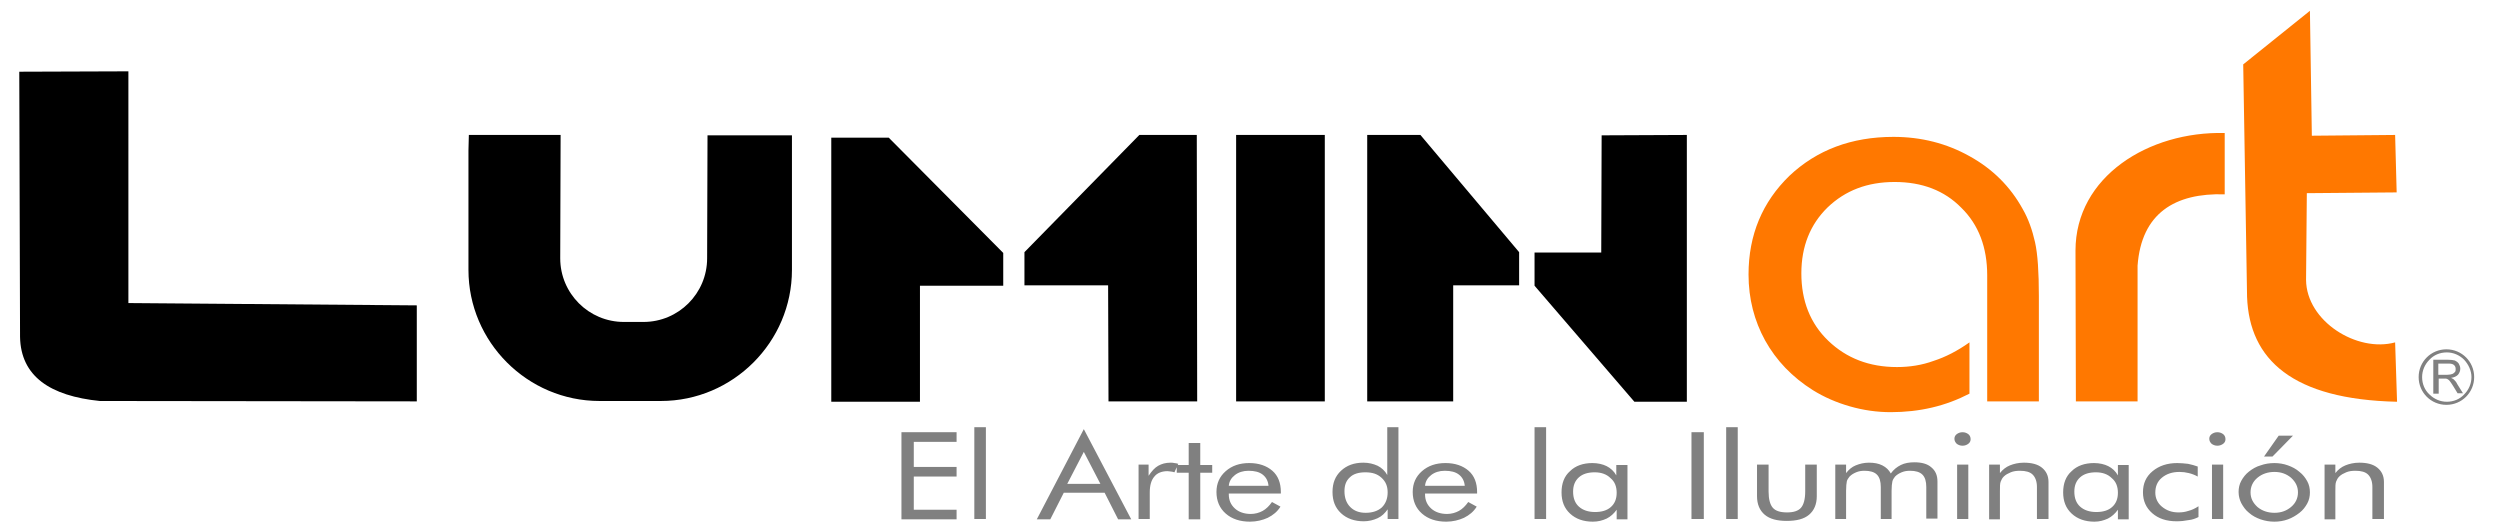 <?xml version="1.0" encoding="utf-8"?>
<!-- Generator: Adobe Illustrator 27.8.1, SVG Export Plug-In . SVG Version: 6.00 Build 0)  -->
<svg version="1.1" id="Capa_1" xmlns="http://www.w3.org/2000/svg" xmlns:xlink="http://www.w3.org/1999/xlink" x="0px" y="0px"
	 viewBox="0 0 648.4 138" style="enable-background:new 0 0 648.4 138;" xml:space="preserve">
<style type="text/css">
	.st0{fill-rule:evenodd;clip-rule:evenodd;}
	.st1{fill-rule:evenodd;clip-rule:evenodd;fill:#FF7800;}
	.st2{fill:#808080;}
</style>
<g>
	<path class="st0" d="M437.5,104.1V35l-22.1,0.1l-0.1,30.4l-17.3,0l0,8.6l25.9,30.1H437.5z M354.6,35l0,69.1h22.3l0-30.1H394v-8.6
		L368.4,35 M320.6,35h23l0,69.1h-23L320.6,35z M310.4,35l0.1,69.1h-23l-0.1-30.1h-21.7v-8.6L295.5,35 M215.6,35.7l0,68.5h23l0-30.1
		h21.6l0-8.5l-29.7-29.9 M205.4,35c0,1,0,3.1,0,4v31c0,18.7-15.3,34-34,34h-15.9c-18.7,0-34-15.3-34-34V39c0-1,0.1-3,0.1-4l23.8,0
		L145.3,67c0,9.1,7.4,16.5,16.5,16.5h5.1c9.1,0,16.5-7.4,16.5-16.5l0.1-31.9H205.4z M33.2,18.5L5,18.6l0.2,68.8
		c0.2,10.2,7.8,15.3,20.7,16.6l82.2,0.1l0-24.9l-74.8-0.6V18.5z"/>
	<path class="st1" d="M599.1,2.8l-17.3,13.9l1,60.3c0.6,16.3,11.8,26.6,38.9,27.2l-0.5-15.4c-9.9,2.7-23-5.5-23.1-16.2l0.2-22.5
		l23.3-0.2L621.2,35l-21.6,0.2L599.1,2.8z M538.3,65l0.1,39.1l16,0V68.9c1-13.6,9.7-18.9,22.6-18.5V34.5
		C557.3,34,538.3,45.8,538.3,65z M515.4,104.1l0-32.7c0-7.2-2.2-13.1-6.7-17.5c-4.4-4.5-10.2-6.7-17.3-6.7c-7.1,0-12.8,2.2-17.4,6.6
		c-4.5,4.4-6.8,10.1-6.8,17.1c0,7.1,2.3,13,7,17.5c4.7,4.5,10.6,6.8,17.8,6.8c3.3,0,6.5-0.5,9.5-1.6c3.1-1,6.2-2.6,9.3-4.8v13.3
		c-3.1,1.6-6.3,2.8-9.7,3.6c-3.4,0.8-7,1.2-10.7,1.2c-3.6,0-7.1-0.5-10.6-1.5c-3.5-1-6.7-2.4-9.6-4.2c-5.4-3.4-9.5-7.7-12.4-12.9
		c-2.8-5.1-4.3-10.8-4.3-17.1c0-10.3,3.6-18.8,10.6-25.6c7.1-6.7,16.1-10.1,27-10.1c7.2,0,13.8,1.7,19.7,5c6,3.3,10.6,7.9,13.8,13.7
		c1.5,2.6,2.5,5.5,3.2,8.6c0.7,3.1,1,7.8,1,14l0,27.3L515.4,104.1z"/>
	<path class="st2" d="M632.3,97.2h2.5c0.5,0,0.9-0.1,1.2-0.2c0.3-0.1,0.5-0.3,0.7-0.5c0.2-0.2,0.2-0.5,0.2-0.8c0-0.4-0.1-0.7-0.4-1
		c-0.3-0.3-0.8-0.4-1.4-0.4h-2.7V97.2z M631.1,102v-8.7h3.8c0.8,0,1.4,0.1,1.8,0.2c0.4,0.2,0.7,0.4,1,0.8c0.2,0.4,0.4,0.8,0.4,1.3
		c0,0.6-0.2,1.1-0.6,1.6c-0.4,0.4-1,0.7-1.8,0.8c0.3,0.1,0.5,0.3,0.7,0.4c0.3,0.3,0.7,0.7,0.9,1.2l1.5,2.4h-1.4l-1.1-1.8
		c-0.3-0.5-0.6-0.9-0.8-1.2c-0.2-0.3-0.4-0.5-0.6-0.6c-0.2-0.1-0.3-0.2-0.5-0.2c-0.1,0-0.3,0-0.6,0h-1.3v3.9H631.1z M639.1,93.3
		c-1.2-1.2-2.8-1.9-4.5-1.9c-1.8,0-3.4,0.7-4.5,1.9c-1.2,1.2-1.9,2.8-1.9,4.5c0,1.8,0.7,3.4,1.9,4.5c1.2,1.2,2.8,1.9,4.5,1.9
		c1.8,0,3.4-0.7,4.5-1.9c1.2-1.2,1.9-2.8,1.9-4.5C641,96.1,640.2,94.5,639.1,93.3z M634.5,90.6c2,0,3.8,0.8,5.1,2.1
		c1.3,1.3,2.1,3.1,2.1,5.1c0,2-0.8,3.8-2.1,5.1c-1.3,1.3-3.1,2.1-5.1,2.1c-2,0-3.8-0.8-5.1-2.1c-1.3-1.3-2.1-3.1-2.1-5.1
		c0-2,0.8-3.8,2.1-5.1C630.7,91.4,632.5,90.6,634.5,90.6z M602.9,134.6v-14.1h2.8v2.2c0.7-0.9,1.6-1.6,2.6-2c1-0.4,2.2-0.7,3.6-0.7
		c2,0,3.6,0.4,4.7,1.3c1.1,0.9,1.7,2.1,1.7,3.7v9.6h-3v-8.3c0-1.4-0.4-2.5-1.1-3.2c-0.7-0.7-1.8-1-3.3-1c-0.9,0-1.7,0.1-2.4,0.4
		c-0.7,0.3-1.3,0.6-1.8,1.1c-0.4,0.4-0.6,0.8-0.8,1.3c-0.2,0.5-0.2,1.3-0.2,2.5v7.3H602.9z M587.2,118.4l3.8-5.4h3.7l-5.3,5.4H587.2
		z M580.6,127.6c0-1,0.2-2,0.7-2.9c0.5-0.9,1.1-1.7,2-2.4c0.9-0.7,1.9-1.3,3-1.6c1.1-0.4,2.3-0.6,3.6-0.6c1.2,0,2.4,0.2,3.5,0.6
		c1.1,0.4,2.1,0.9,3,1.7c0.9,0.7,1.5,1.5,2,2.4c0.5,0.9,0.7,1.9,0.7,2.9c0,1-0.2,2-0.7,2.9c-0.5,0.9-1.1,1.7-2,2.4
		c-0.9,0.7-1.9,1.3-3,1.7c-1.1,0.4-2.3,0.6-3.5,0.6c-1.3,0-2.4-0.2-3.6-0.6c-1.1-0.4-2.1-0.9-3-1.7c-0.9-0.7-1.5-1.6-2-2.5
		C580.9,129.7,580.6,128.7,580.6,127.6z M583.7,127.7c0,1.5,0.6,2.7,1.8,3.8c1.2,1,2.7,1.5,4.4,1.5c1.7,0,3.1-0.5,4.3-1.5
		c1.2-1,1.8-2.3,1.8-3.8c0-1.5-0.6-2.7-1.8-3.8c-1.2-1-2.6-1.5-4.3-1.5c-1.7,0-3.2,0.5-4.4,1.5C584.3,124.9,583.7,126.2,583.7,127.7
		z M573.7,134.6v-14.1h2.9v14.1H573.7z M573,113.8c0-0.5,0.2-0.9,0.6-1.2c0.4-0.3,0.9-0.5,1.5-0.5c0.6,0,1.1,0.2,1.5,0.5
		c0.4,0.3,0.6,0.8,0.6,1.3c0,0.5-0.2,0.9-0.6,1.2c-0.4,0.3-0.9,0.5-1.5,0.5c-0.6,0-1.1-0.2-1.5-0.5C573.2,114.7,573,114.3,573,113.8
		z M570.2,131.3v2.8c-0.8,0.4-1.6,0.7-2.6,0.8c-1,0.2-2,0.3-3.1,0.3c-2.6,0-4.7-0.7-6.3-2.1c-1.6-1.4-2.4-3.2-2.4-5.4
		c0-2.3,0.8-4.1,2.5-5.5c1.7-1.4,3.8-2.1,6.4-2.1c0.9,0,1.9,0.1,2.8,0.2c0.9,0.2,1.7,0.4,2.5,0.7v2.6c-0.7-0.4-1.5-0.7-2.3-0.9
		c-0.8-0.2-1.6-0.3-2.4-0.3c-1.9,0-3.4,0.5-4.6,1.5c-1.2,1-1.7,2.3-1.7,3.9c0,1.4,0.6,2.7,1.7,3.6c1.2,1,2.6,1.5,4.3,1.5
		c0.9,0,1.7-0.1,2.6-0.4C568.4,132.3,569.3,131.9,570.2,131.3z M552.1,120.6v14.1h-2.8v-2.5c-0.7,1-1.6,1.8-2.6,2.3
		c-1.1,0.5-2.2,0.8-3.5,0.8c-2.4,0-4.4-0.7-5.9-2.1c-1.5-1.4-2.2-3.2-2.2-5.5c0-2.3,0.7-4.2,2.2-5.5c1.4-1.4,3.4-2.1,5.8-2.1
		c1.4,0,2.7,0.3,3.7,0.8c1,0.5,1.9,1.3,2.5,2.4v-2.7H552.1z M549.3,127.8c0-1.6-0.5-2.9-1.6-3.8c-1-1-2.4-1.5-4.1-1.5
		c-1.7,0-3.1,0.4-4.1,1.3c-1,0.9-1.5,2.1-1.5,3.7c0,1.7,0.5,3,1.5,3.9c1,0.9,2.4,1.4,4.2,1.4c1.7,0,3.1-0.4,4.1-1.3
		C548.8,130.6,549.3,129.4,549.3,127.8z M515.9,134.6v-14.1h2.8v2.2c0.7-0.9,1.6-1.6,2.6-2c1-0.4,2.2-0.7,3.6-0.7
		c2,0,3.6,0.4,4.7,1.3c1.1,0.9,1.7,2.1,1.7,3.7v9.6h-3v-8.3c0-1.4-0.4-2.5-1.1-3.2c-0.7-0.7-1.8-1-3.3-1c-0.9,0-1.7,0.1-2.4,0.4
		c-0.7,0.3-1.3,0.6-1.8,1.1c-0.4,0.4-0.6,0.8-0.8,1.3c-0.2,0.5-0.2,1.3-0.2,2.5v7.3H515.9z M507.6,134.6v-14.1h2.9v14.1H507.6z
		 M506.9,113.8c0-0.5,0.2-0.9,0.6-1.2c0.4-0.3,0.9-0.5,1.5-0.5c0.6,0,1.1,0.2,1.5,0.5c0.4,0.3,0.6,0.8,0.6,1.3
		c0,0.5-0.2,0.9-0.6,1.2c-0.4,0.3-0.9,0.5-1.5,0.5c-0.6,0-1.1-0.2-1.5-0.5C507.1,114.7,506.9,114.3,506.9,113.8z M499.6,134.6v-8.3
		c0-1.4-0.3-2.5-1-3.2c-0.7-0.7-1.8-1-3.2-1c-0.8,0-1.5,0.1-2.2,0.4c-0.7,0.3-1.2,0.6-1.7,1.1c-0.3,0.4-0.6,0.8-0.7,1.3
		c-0.1,0.5-0.2,1.3-0.2,2.4v7.3h-2.8v-8.3c0-1.4-0.3-2.5-1-3.2c-0.7-0.7-1.8-1-3.2-1c-0.8,0-1.5,0.1-2.2,0.4
		c-0.7,0.3-1.2,0.6-1.7,1.1c-0.3,0.4-0.6,0.8-0.7,1.2c-0.1,0.5-0.2,1.3-0.2,2.5v7.3H476v-14.1h2.8v2.2c0.7-0.9,1.5-1.6,2.5-2
		c1-0.4,2.1-0.7,3.4-0.7c1.4,0,2.5,0.2,3.5,0.7c1,0.5,1.7,1.2,2.2,2.1c0.7-1,1.6-1.7,2.6-2.2c1-0.5,2.2-0.7,3.5-0.7
		c1.9,0,3.4,0.4,4.4,1.3c1.1,0.9,1.6,2.1,1.6,3.7v9.6H499.6z M458.7,120.6v6.9c0,2,0.4,3.4,1.1,4.2c0.7,0.8,1.9,1.2,3.7,1.2
		c1.7,0,2.9-0.4,3.6-1.2c0.7-0.8,1.1-2.2,1.1-4.3v-6.9h3v8.2c0,2.1-0.7,3.7-2,4.8c-1.3,1.1-3.2,1.6-5.8,1.6c-2.5,0-4.4-0.5-5.7-1.6
		c-1.3-1.1-2-2.7-2-4.8v-8.2H458.7z M447.7,134.6v-23.8h3v23.8H447.7z M438.7,134.6v-22.5h3.2v22.5H438.7z M422.1,120.6v14.1h-2.8
		v-2.5c-0.7,1-1.6,1.8-2.6,2.3c-1.1,0.5-2.2,0.8-3.6,0.8c-2.4,0-4.4-0.7-5.9-2.1c-1.5-1.4-2.2-3.2-2.2-5.5c0-2.3,0.7-4.2,2.2-5.5
		c1.4-1.4,3.4-2.1,5.8-2.1c1.4,0,2.7,0.3,3.7,0.8c1,0.5,1.9,1.3,2.5,2.4v-2.7H422.1z M419.3,127.8c0-1.6-0.5-2.9-1.6-3.8
		c-1-1-2.4-1.5-4.1-1.5c-1.7,0-3.1,0.4-4.1,1.3c-1,0.9-1.5,2.1-1.5,3.7c0,1.7,0.5,3,1.5,3.9c1,0.9,2.4,1.4,4.2,1.4
		c1.7,0,3.1-0.4,4.1-1.3C418.8,130.6,419.3,129.4,419.3,127.8z M398,134.6v-23.8h3v23.8H398z M383,128h-13.4v0.2
		c0,1.5,0.5,2.7,1.6,3.7c1,0.9,2.4,1.4,4.1,1.4c1.1,0,2.2-0.3,3.1-0.8c0.9-0.5,1.7-1.3,2.4-2.3l2.2,1.2c-0.8,1.3-1.9,2.2-3.3,2.9
		c-1.3,0.6-2.9,1-4.6,1c-2.6,0-4.7-0.7-6.3-2.1c-1.6-1.4-2.4-3.3-2.4-5.6c0-2.2,0.8-4,2.4-5.4c1.6-1.4,3.6-2.1,6.1-2.1
		c2.5,0,4.5,0.7,6,2c1.5,1.3,2.2,3.2,2.2,5.5V128z M379.9,126c-0.1-1.2-0.6-2.2-1.5-2.9c-0.9-0.7-2.1-1-3.7-1
		c-1.4,0-2.6,0.4-3.5,1.1c-0.9,0.7-1.5,1.6-1.6,2.8H379.9z M362.7,110.8v23.8h-2.8v-2.5c-0.7,1-1.5,1.8-2.6,2.3
		c-1.1,0.5-2.3,0.8-3.6,0.8c-2.4,0-4.4-0.7-5.9-2.1c-1.5-1.4-2.2-3.2-2.2-5.5c0-2.3,0.7-4.1,2.2-5.5c1.5-1.4,3.4-2.1,5.8-2.1
		c1.4,0,2.6,0.3,3.7,0.8c1,0.5,1.9,1.3,2.5,2.4v-12.4H362.7z M359.9,127.7c0-1.6-0.5-2.8-1.6-3.8c-1.1-1-2.4-1.4-4.2-1.4
		c-1.7,0-3.1,0.4-4,1.3c-1,0.9-1.4,2.1-1.4,3.6c0,1.7,0.5,3.1,1.5,4.1c1,1,2.3,1.5,4,1.5c1.8,0,3.2-0.5,4.2-1.4
		C359.4,130.6,359.9,129.3,359.9,127.7z M332.1,128h-13.4v0.2c0,1.5,0.5,2.7,1.6,3.7c1,0.9,2.4,1.4,4.1,1.4c1.1,0,2.2-0.3,3.1-0.8
		c0.9-0.5,1.7-1.3,2.4-2.3l2.2,1.2c-0.8,1.3-1.9,2.2-3.3,2.9c-1.3,0.6-2.9,1-4.6,1c-2.6,0-4.7-0.7-6.3-2.1c-1.6-1.4-2.4-3.3-2.4-5.6
		c0-2.2,0.8-4,2.4-5.4c1.6-1.4,3.6-2.1,6.1-2.1c2.5,0,4.5,0.7,6,2c1.5,1.3,2.2,3.2,2.2,5.5V128z M329,126c-0.1-1.2-0.6-2.2-1.5-2.9
		c-0.9-0.7-2.1-1-3.7-1c-1.4,0-2.6,0.4-3.5,1.1c-0.9,0.7-1.5,1.6-1.6,2.8H329z M308.3,122.6h-3.1v-2h3.1v-5.7h3v5.7h3.1v2h-3.1v12.1
		h-3V122.6z M295.3,134.6v-14.1h2.6v2.9c0.8-1.2,1.6-2.1,2.5-2.6c0.9-0.5,1.9-0.8,3.2-0.8c0.3,0,0.7,0,1,0.1c0.3,0,0.6,0.1,1,0.2
		l-1,2.2c-0.3-0.1-0.7-0.2-0.9-0.2c-0.3,0-0.6-0.1-0.9-0.1c-1.5,0-2.7,0.5-3.4,1.4c-0.8,0.9-1.2,2.3-1.2,4.1v6.9H295.3z
		 M281.1,111.3l12.3,23.4H290l-3.5-6.9h-10.6l-3.5,6.9h-3.5L281.1,111.3z M281.1,117.2l-4.3,8.3h8.6L281.1,117.2z M252.7,134.6
		v-23.8h3v23.8H252.7z M233.8,134.6v-22.5h14.3v2.5H237v6.5h11.1v2.5H237v8.6h11.1v2.5H233.8z"/>
</g>
</svg>

